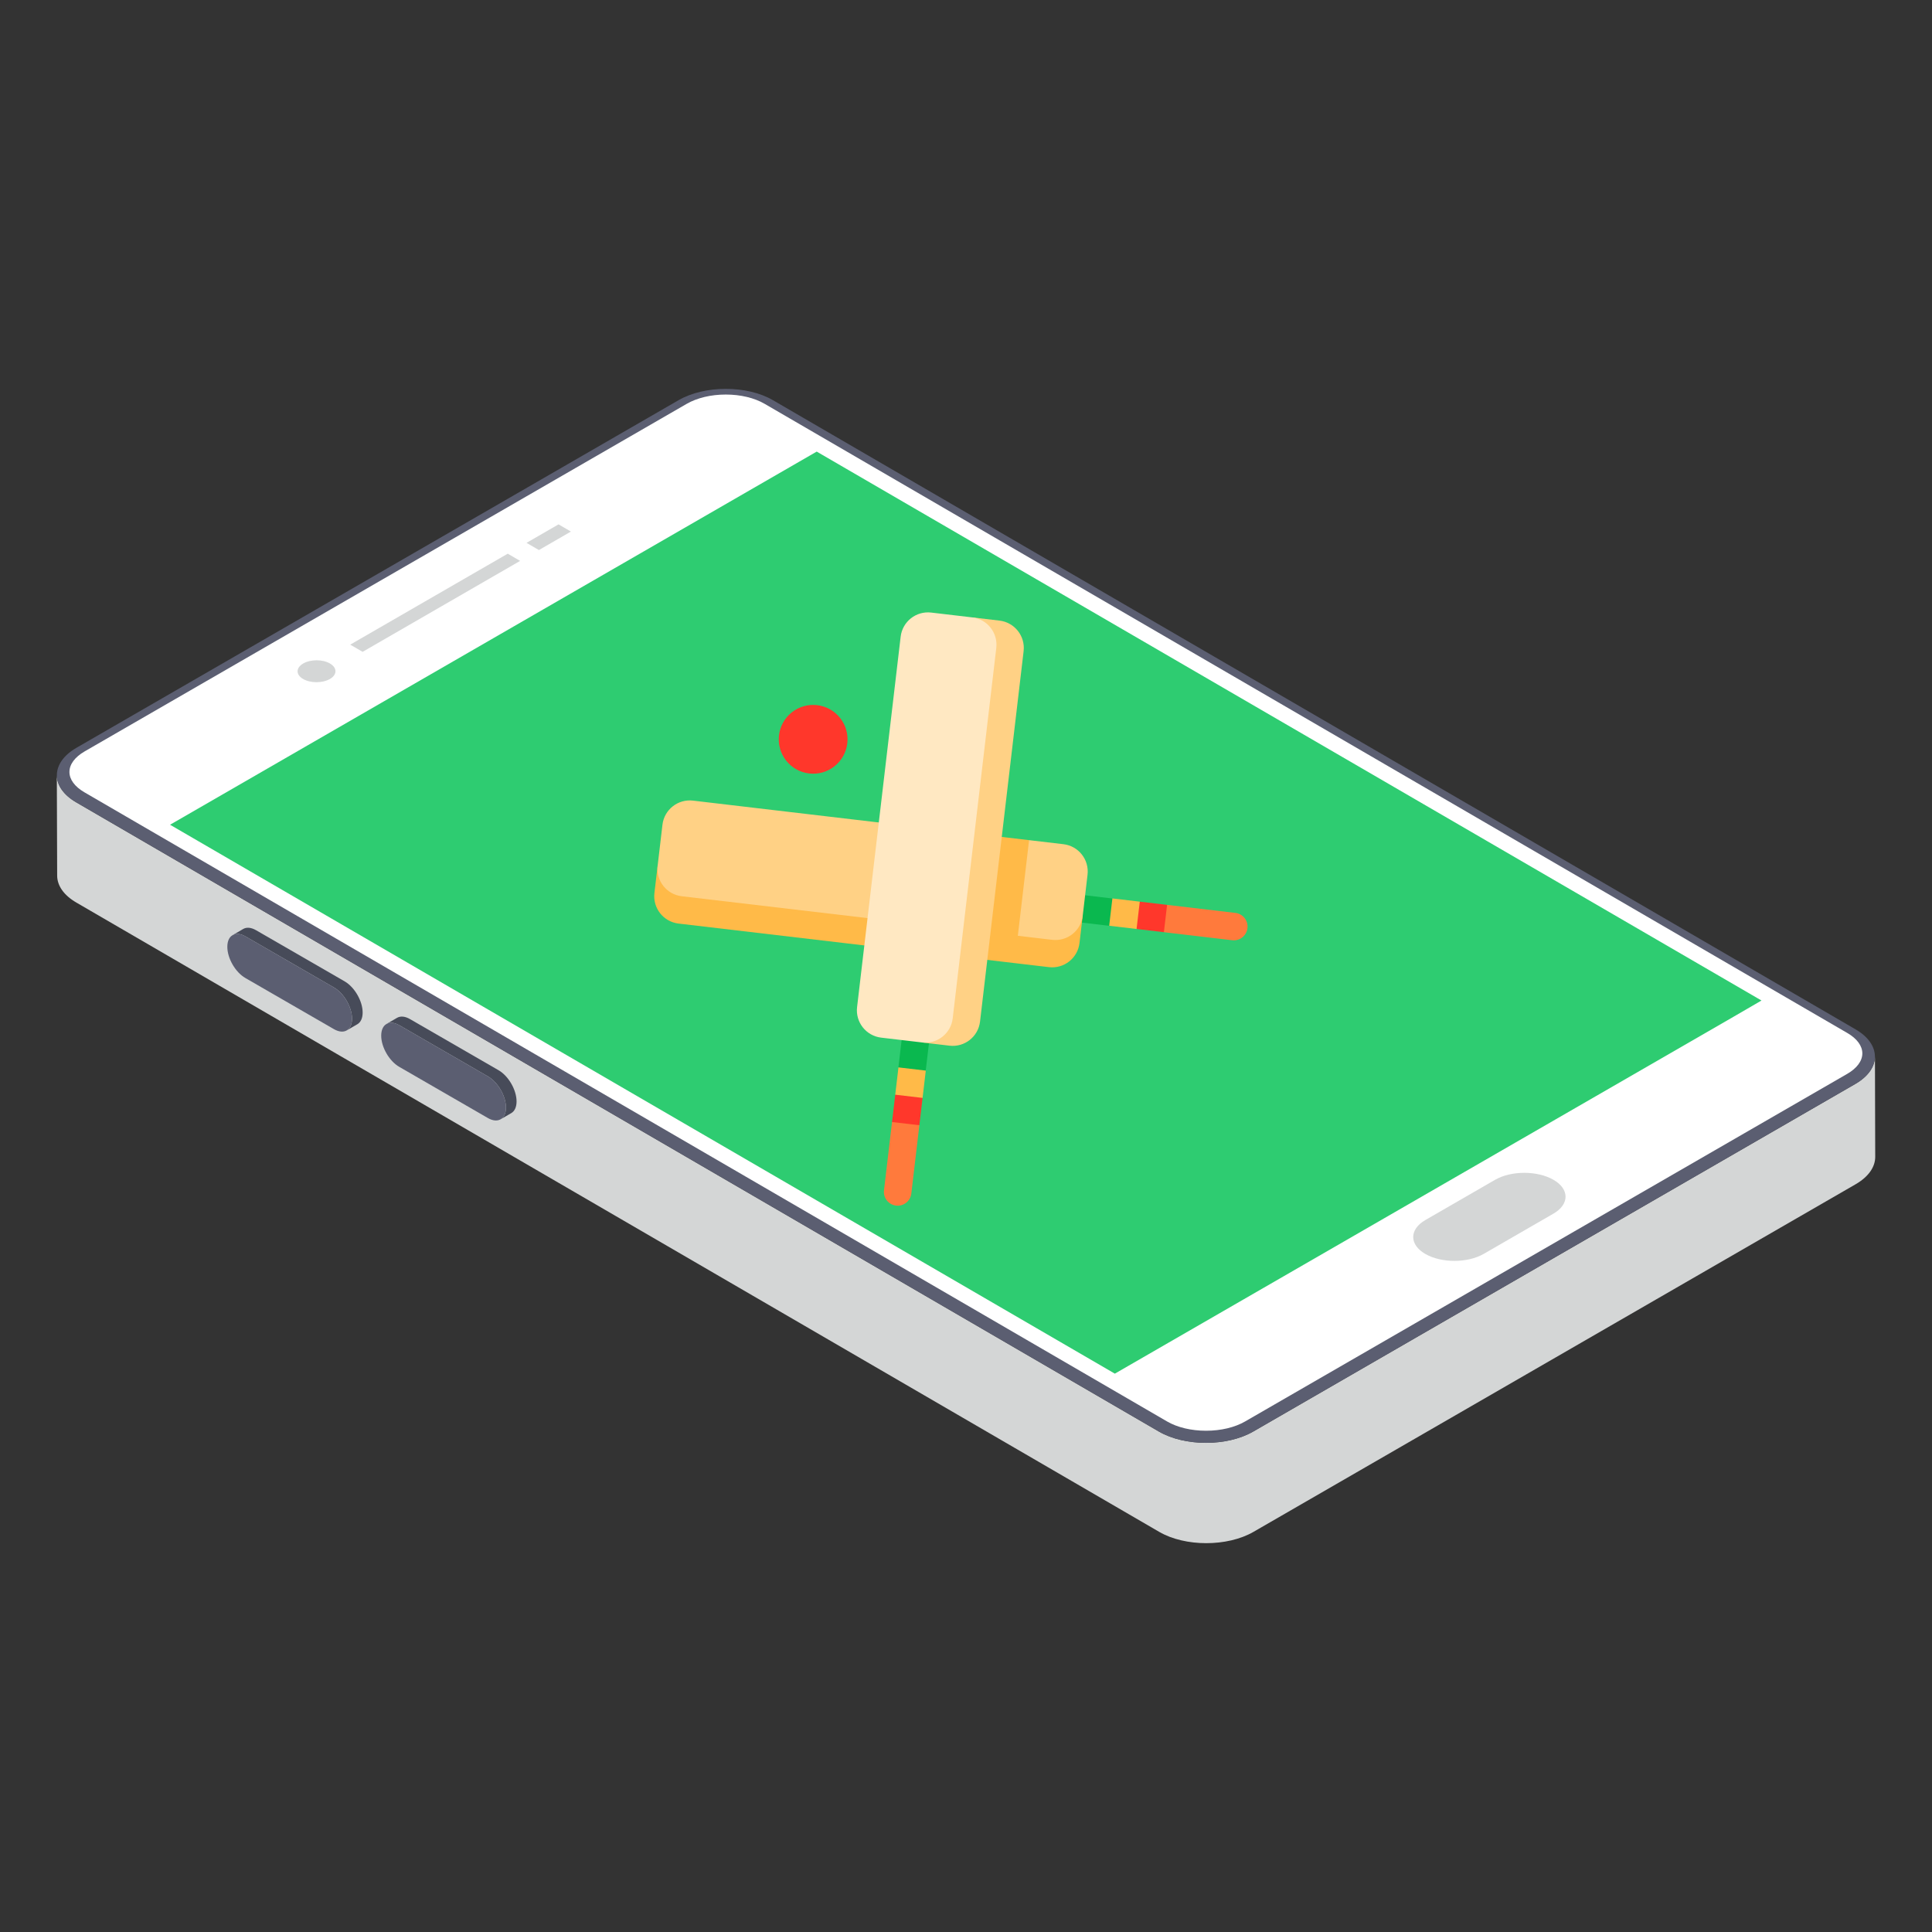 <?xml version="1.0" encoding="UTF-8"?>
<svg width="512" height="512" enable-background="new 0 0 51 51" version="1.1" viewBox="0 0 51 51" xmlns="http://www.w3.org/2000/svg" xmlns:cc="http://creativecommons.org/ns#" xmlns:dc="http://purl.org/dc/elements/1.1/" xmlns:rdf="http://www.w3.org/1999/02/22-rdf-syntax-ns#">
 <rect x="0" y="0" width="51" height="51" fill="#333333" stroke="none"/>
 <path d="m1.5 20.464 0.009 2.649c0 0.26 0.169 0.518 0.511 0.715l28.581 16.61c0.683 0.397 1.799 0.397 2.487 0l15.895-9.176c0.346-0.2 0.52-0.462 0.518-0.727l-7e-3 -2.649c0 0.262-0.172 0.527-0.518 0.727l-15.895 9.176c-0.687 0.397-1.804 0.397-2.489 0l-28.581-16.61c-0.339-0.197-0.508-0.455-0.511-0.715z" fill="#d4d6d6"/>
 <path d="m2.02 19.739c-0.688 0.397-0.693 1.043-0.008 1.441l28.581 16.61c0.683 0.397 1.8 0.397 2.488 1e-5l15.894-9.176c0.688-0.397 0.691-1.044 0.008-1.441l-28.581-16.61c-0.685-0.398-1.8-0.397-2.488-1e-5z" fill="#5b5e71"/>
 <path d="m2.184 19.749c-0.599 0.346-0.602 0.905-0.007 1.251l28.581 16.61c0.594 0.345 1.561 0.346 2.16 1e-5l15.892-9.175c0.599-0.346 0.601-0.906 7e-3 -1.251l-28.581-16.61c-0.595-0.346-1.561-0.346-2.16-2e-5z" fill="#5b5e71"/>
 <path d="m31.837 37.768c-0.391 0-0.757-0.087-1.029-0.245l-28.581-16.609c-0.254-0.148-0.395-0.339-0.394-0.537 0-0.2 0.143-0.392 0.4-0.541l15.893-9.175c0.275-0.158 0.642-0.246 1.032-0.246s0.755 0.087 1.028 0.246l28.581 16.609c0.254 0.148 0.394 0.339 0.394 0.537 0 0.2-0.143 0.392-0.4 0.541l-15.893 9.175c-0.274 0.158-0.641 0.245-1.031 0.245z" fill="#fff"/>
 <path d="m8.004 17.515c-0.196 0.113-0.198 0.295-0.004 0.408 0.196 0.114 0.512 0.114 0.708 8.6e-4s0.197-0.296 8.3e-4 -0.41c-0.194-0.113-0.509-0.112-0.705 8.5e-4z" fill="#d4d6d6"/>
 <path d="m9.245 17.017 0.327 0.19 4.158-2.401-0.327-0.19z" fill="#d4d6d6"/>
 <path d="m13.899 14.33 0.327 0.19 0.845-0.488-0.327-0.19z" fill="#d4d6d6"/>
 <g enable-background="new">
  <path d="m37.628 32.205c-0.428 0.247-0.431 0.648-5e-3 0.895 0.424 0.246 1.116 0.246 1.544-8.5e-4l1.838-1.061c0.427-0.246 0.429-0.647 5e-3 -0.893-0.426-0.247-1.117-0.247-1.544-8.6e-4z" fill="#d4d6d6"/>
  <path d="m46.499 26.411-0.74 0.43-16.33 9.42-24.2-14.06-0.74-0.43 17.07-9.85z" fill="#2ecc71"/>
 </g>
 <path d="m9.097 25.905-2.337-1.349c-0.133-0.077-0.252-0.084-0.339-0.034l-0.28 0.163c0.087-0.05 0.206-0.043 0.339 0.034l2.337 1.349c0.265 0.153 0.477 0.522 0.476 0.825-4.4e-4 0.151-0.054 0.257-0.139 0.307l0.28-0.163c0.086-0.05 0.139-0.156 0.139-0.307 8.8e-4 -0.303-0.212-0.672-0.476-0.825z" fill="#474b59"/>
 <path d="m8.817 26.068c0.265 0.153 0.477 0.522 0.476 0.825s-0.215 0.426-0.479 0.273l-2.337-1.349c-0.265-0.153-0.477-0.522-0.476-0.825 4.3e-4 -0.152 0.053-0.259 0.141-0.307 0.087-0.05 0.206-0.043 0.339 0.034z" fill="#5b5e71"/>
 <path d="m10.2 27.032 0.28-0.163 0.003-0.002-0.28 0.163z" fill="#30b265"/>
 <path d="m13.16 28.251-2.338-1.35c-0.132-0.076-0.251-0.084-0.339-0.034l-0.28 0.163c0.087-0.05 0.207-0.042 0.339 0.034l2.338 1.35c0.264 0.152 0.477 0.522 0.476 0.825-4.4e-4 0.151-0.054 0.257-0.139 0.307l0.28-0.163c0.086-0.05 0.139-0.156 0.139-0.307 8.7e-4 -0.303-0.212-0.673-0.476-0.825z" fill="#474b59"/>
 <path d="m12.88 28.414c0.264 0.152 0.477 0.522 0.476 0.825s-0.216 0.426-0.479 0.273l-2.338-1.35c-0.264-0.152-0.477-0.522-0.476-0.825 4.3e-4 -0.152 0.054-0.259 0.141-0.307 0.087-0.05 0.207-0.042 0.339 0.034z" fill="#5b5e71"/>
 <g transform="matrix(.019 -.015 .015 .019 16.181 22.531)">
  <path d="m418.36 439.58 53.033 53.033c5.855 5.855 15.358 5.855 21.213 0s5.855-15.358 0-21.213l-53.033-53.033h-21.213z" fill="#ff7a3c"/>
  <path d="m397.15 418.36 21.213 21.213 21.214-21.213-21.214-21.213h-21.213z" fill="#ff372b"/>
  <path d="m375.94 397.15 21.213 21.213 21.213-21.213-21.213-21.213h-21.213z" fill="#ffba48"/>
  <path transform="matrix(.707 -.707 .707 .707 -153.52 370.63)" d="m355.63 348.14h30v45h-30z" fill="#0ab84f"/>
  <path d="m322.75 227.29-53.033 53.033-239.72-239.72-21.213 21.213c-11.717 11.717-11.71 30.717 0 42.426l287.6 287.6c11.717 11.717 30.71 11.717 42.426 0l21.213-21.213 5.146-100.92z" fill="#ffba48"/>
  <path d="m104.24 8.787c-11.71-11.71-30.71-11.717-42.426 0l-31.82 31.82c-11.717 11.717-11.71 30.717 0 42.426l218.5 218.5 74.246-74.246z" fill="#ffd185"/>
  <path d="m290.93 343.96 26.673 26.673c11.717 11.717 30.71 11.717 42.426 0l31.82-31.82c11.717-11.717 11.717-30.71 0-42.426l-26.673-26.673z" fill="#ffd185"/>
  <path d="m78.638 439.58-53.033 53.033c-5.855 5.855-15.358 5.855-21.213 0s-5.855-15.358 0-21.213l53.033-53.033h21.213z" fill="#ff7a3c"/>
  <path d="m99.852 418.36-21.214 21.213-21.213-21.213 21.213-21.213h21.214z" fill="#ff372b"/>
  <path d="m121.06 397.15-21.213 21.213-21.214-21.213 21.214-21.213h21.213z" fill="#ffba48"/>
  <path transform="matrix(.707 -.707 .707 .707 -225.07 197.91)" d="m103.87 355.64h45v30h-45z" fill="#0ab84f"/>
  <path d="m488.22 61.82-21.213-21.213-330.03 330.03 21.213 21.213c11.717 11.717 30.71 11.717 42.426 0l287.6-287.6c11.71-11.71 11.717-30.709 0-42.426z" fill="#ffd185"/>
  <path d="m467 40.607-31.82-31.82c-11.717-11.717-30.717-11.71-42.426 0l-287.6 287.6c-11.717 11.717-11.717 30.71 0 42.426l31.82 31.82c11.717 11.717 30.71 11.717 42.426 0l287.6-287.6c11.709-11.71 11.716-30.71 0-42.426z" fill="#ffe8c2"/>
  <circle cx="248.5" cy="37.5" r="37.5" fill="#ff372b"/>
 </g>
</svg>

